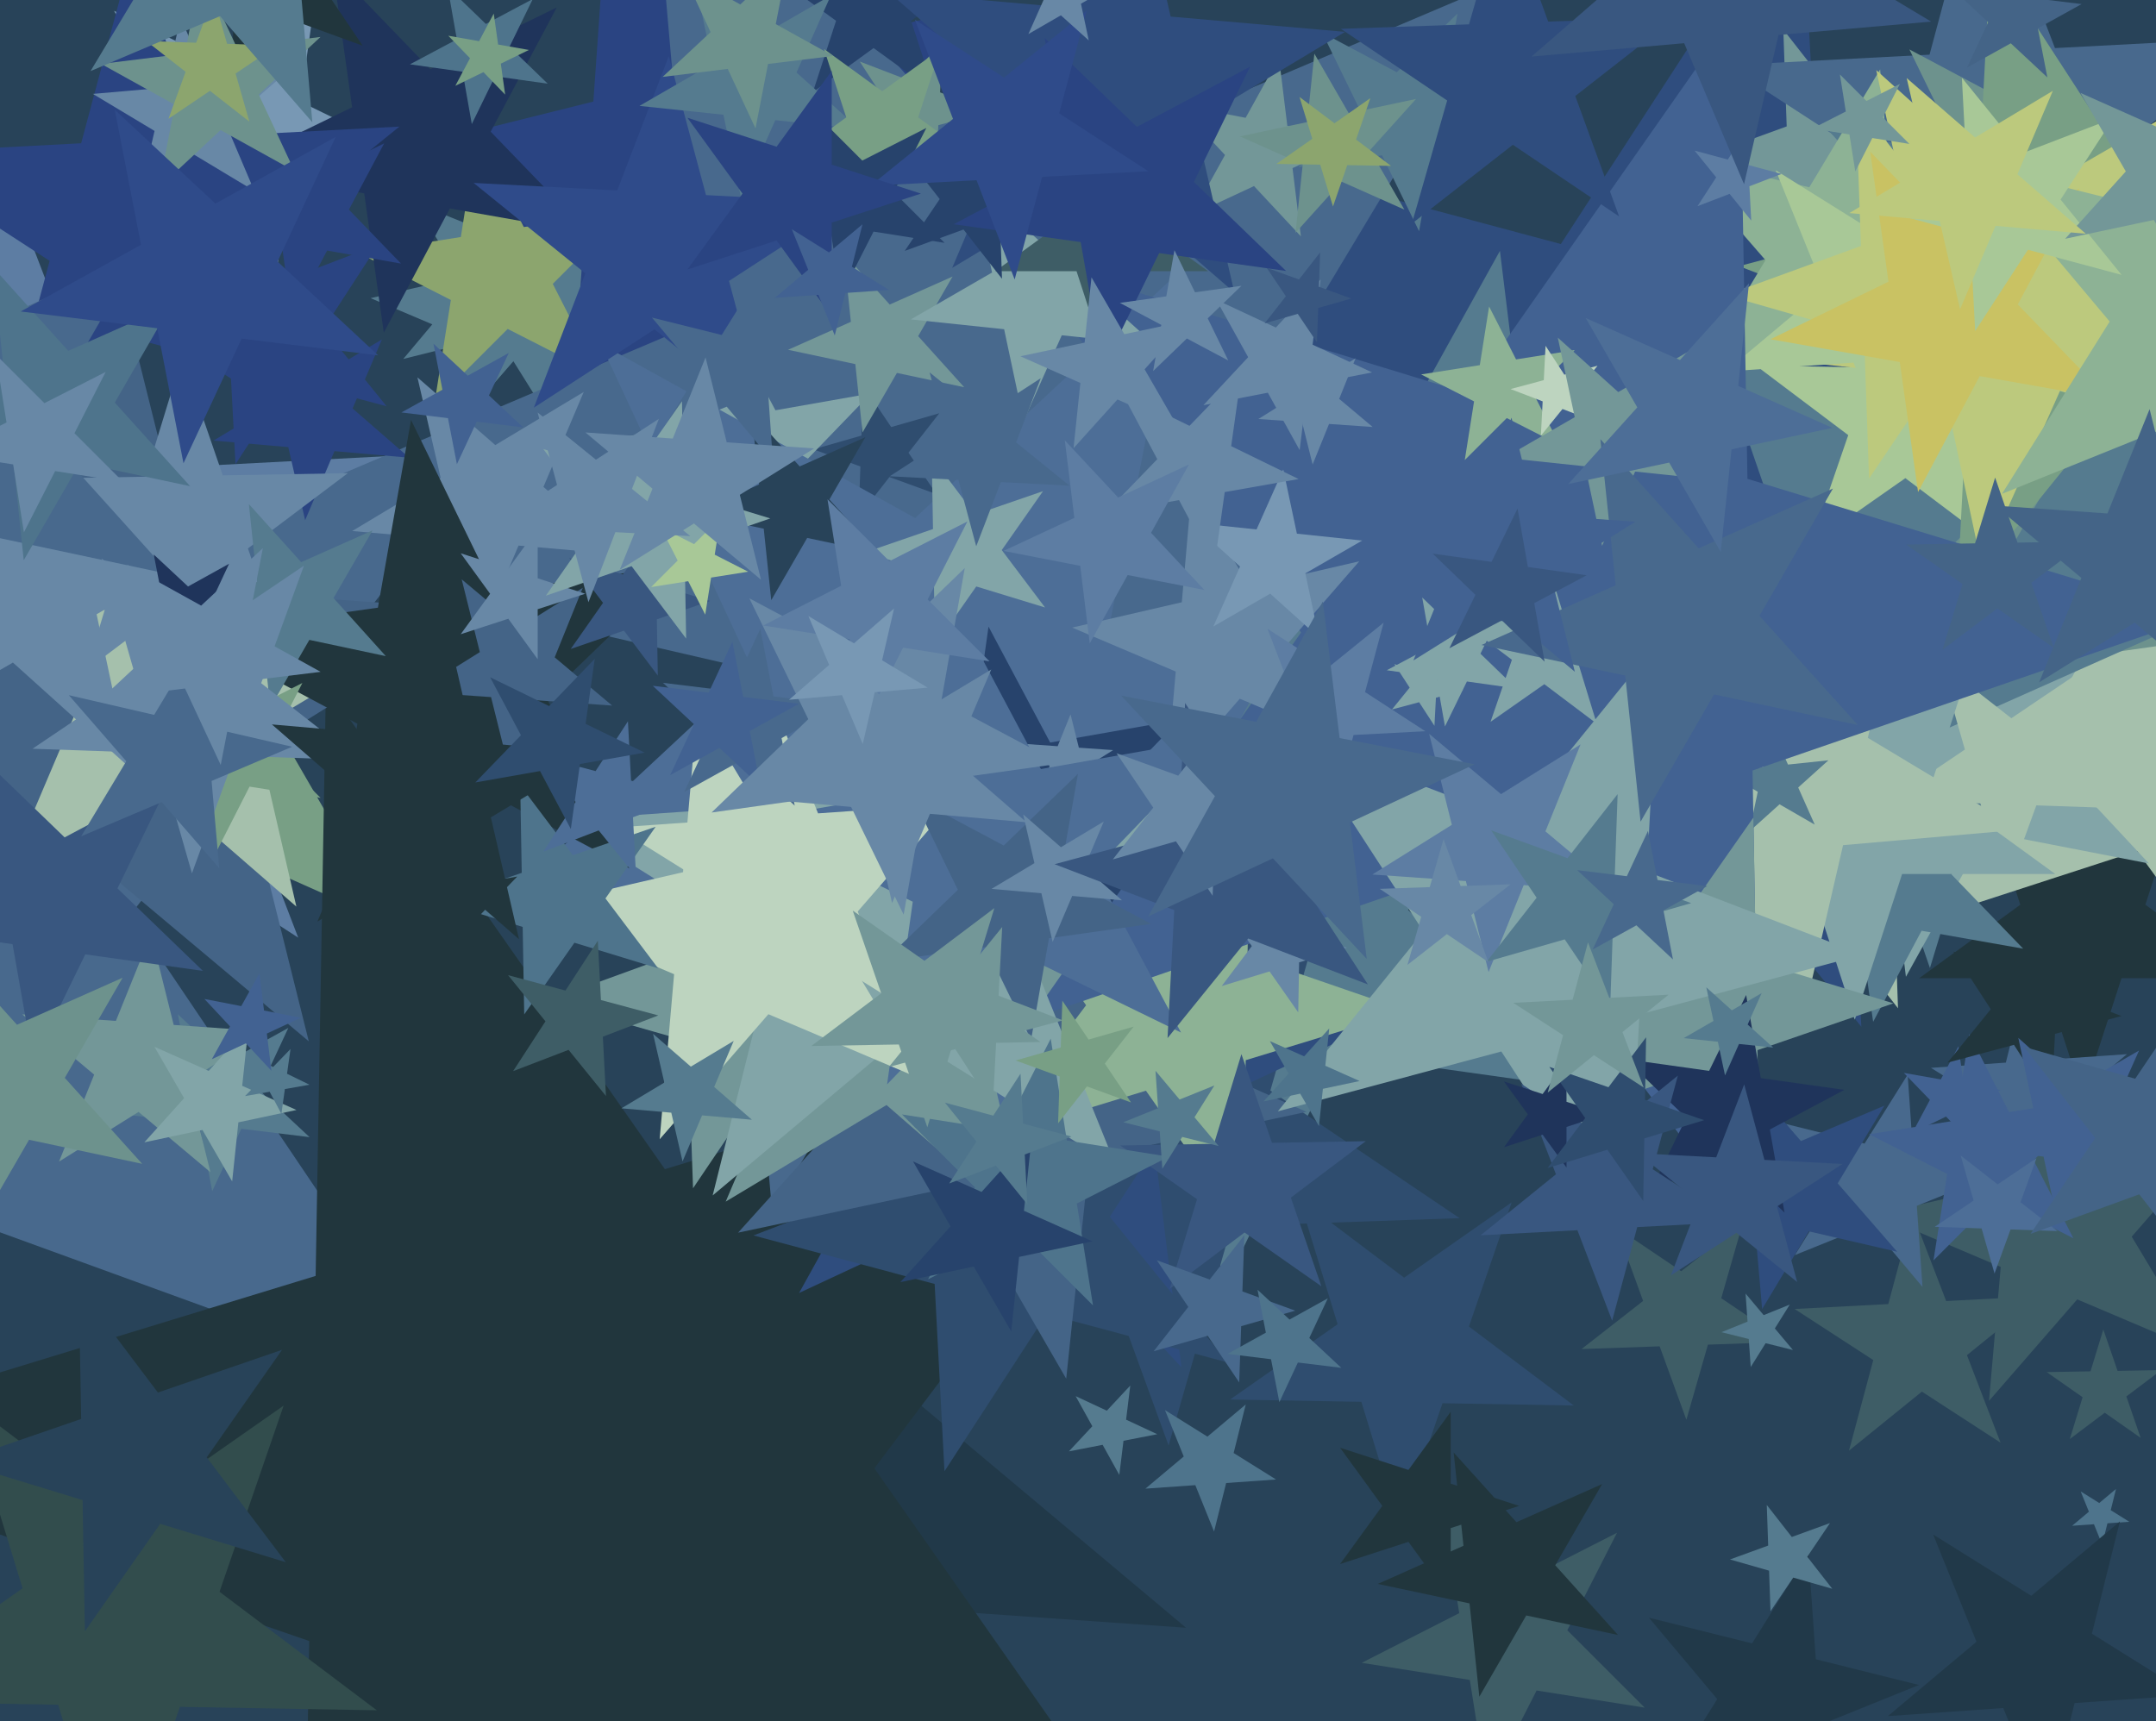 <svg xmlns="http://www.w3.org/2000/svg" width="501px" height="400px">
  <rect width="501" height="400" fill="rgb(40,67,89)"/>
  <polygon points="268.918,333.341 261.073,334.866 260.099,342.798 256.224,335.808 248.379,337.333 253.83,331.488 249.955,324.498 257.198,327.876 262.649,322.031 261.675,329.963" fill="rgb(85,123,143)"/>
  <polygon points="275.607,378.324 182.111,371.786 147.001,458.686 124.328,367.746 30.832,361.208 110.314,311.542 87.64,220.602 159.437,280.846 238.92,231.18 203.81,318.08" fill="rgb(33,57,73)"/>
  <polygon points="522.042,227.361 492.981,227.361 484.0,255.0 475.019,227.361 445.958,227.361 469.469,210.279 460.489,182.639 484.0,199.721 507.511,182.639 498.531,210.279" fill="rgb(33,54,61)"/>
  <polygon points="432.53,238.635 368.061,159.022 272.422,195.734 328.217,109.819 263.747,30.206 362.699,56.72 418.493,-29.196 423.855,73.107 522.807,99.621 427.168,136.333" fill="rgb(47,77,126)"/>
  <polygon points="96.601,36.706 67.265,41.879 63.12,71.377 49.135,45.076 19.799,50.248 40.492,28.82 26.507,2.519 53.281,15.577 73.973,-5.851 69.827,23.648" fill="rgb(120,152,180)"/>
  <polygon points="370.6,253.385 310.884,244.992 284.449,299.192 273.977,239.805 214.261,231.413 267.505,203.102 257.034,143.715 300.412,185.605 353.657,157.295 327.222,211.495" fill="rgb(85,123,143)"/>
  <polygon points="90.599,214.567 27.544,186.494 -18.64,237.787 -11.425,169.143 -74.48,141.07 -6.966,126.719 0.248,58.076 34.759,117.85 102.272,103.5 56.088,154.793" fill="rgb(120,159,133)"/>
  <polygon points="69.303,217.937 8.979,178.763 -46.919,224.028 -28.303,154.552 -88.627,115.377 -16.798,111.613 1.819,42.136 27.595,109.286 99.424,105.522 43.526,150.787" fill="rgb(93,125,163)"/>
  <polygon points="106.358,325.129 -21.312,278.661 -104.958,385.723 -100.216,249.942 -227.886,203.474 -97.286,166.025 -92.544,30.244 -16.57,142.88 114.03,105.431 30.384,212.493" fill="rgb(72,105,141)"/>
  <polygon points="71.939,264.298 56.074,262.35 49.319,276.836 46.269,261.146 30.404,259.198 44.384,251.449 41.334,235.758 53.024,246.659 67.004,238.91 60.249,253.397" fill="rgb(85,123,143)"/>
  <polygon points="450.7,53.335 429.05,47.127 416.455,65.799 415.669,43.29 394.019,37.082 415.183,29.379 414.397,6.87 428.264,24.618 449.428,16.914 436.834,35.587" fill="rgb(115,151,152)"/>
  <polygon points="140.396,92.338 119.664,83.537 104.887,100.536 106.85,78.099 86.118,69.298 108.064,64.232 110.027,41.795 121.627,61.1 143.572,56.034 128.796,73.032" fill="rgb(85,123,143)"/>
  <polygon points="150.924,69.162 129.071,74.611 127.5,97.079 115.564,77.979 93.711,83.427 108.188,66.174 96.253,47.074 117.135,55.511 131.613,38.257 130.042,60.725" fill="rgb(85,123,143)"/>
  <polygon points="494.792,353.693 489.719,354.048 488.488,358.983 486.583,354.267 481.51,354.622 485.406,351.353 483.5,346.638 487.813,349.333 491.709,346.064 490.479,350.998" fill="rgb(78,116,140)"/>
  <polygon points="527.33,165.559 466.309,166.624 448.466,224.987 428.597,167.283 367.576,168.348 416.317,131.619 396.448,73.915 446.44,108.92 495.18,72.191 477.337,130.554" fill="rgb(85,123,143)"/>
  <polygon points="221.518,93.78 168.3,72.279 131.406,116.248 135.41,58.99 82.192,37.489 137.884,23.604 141.888,-33.653 172.304,15.022 227.996,1.136 191.102,45.105" fill="rgb(42,68,130)"/>
  <polygon points="504.906,82.514 465.299,56.794 428.598,86.514 440.821,40.897 401.215,15.177 448.375,12.705 460.598,-32.911 477.522,11.178 524.683,8.706 487.982,38.426" fill="rgb(72,105,141)"/>
  <polygon points="281.942,453.743 152.107,409.037 69.468,518.703 71.864,381.407 -57.971,336.701 73.345,296.554 75.742,159.258 154.503,271.742 285.82,231.594 203.181,341.26" fill="rgb(33,54,61)"/>
  <polygon points="139.335,87.335 117.972,76.45 101.018,93.403 104.769,69.722 83.406,58.838 107.087,55.087 110.838,31.406 121.722,52.769 145.403,49.018 128.45,65.972" fill="rgb(140,165,110)"/>
  <polygon points="576.0,172.0 526.94,187.94 526.94,239.525 496.62,197.792 447.56,213.733 477.88,172.0 447.56,130.267 496.62,146.208 526.94,104.475 526.94,156.06" fill="rgb(165,192,172)"/>
  <polygon points="369.861,200.647 245.267,171.882 179.409,281.489 168.264,154.104 43.67,125.339 161.376,75.376 150.231,-52.009 234.123,44.497 351.829,-5.466 285.97,104.141" fill="rgb(72,105,141)"/>
  <polygon points="212.965,257.282 180.14,247.87 161.045,276.179 159.853,242.053 127.029,232.64 159.117,220.961 157.925,186.834 178.948,213.743 211.037,202.064 191.941,230.373" fill="rgb(115,151,152)"/>
  <polygon points="136.733,54.126 104.535,48.449 89.186,77.316 84.636,44.94 52.438,39.263 81.823,24.931 77.273,-7.446 99.985,16.073 129.37,1.74 114.021,30.608" fill="rgb(31,52,91)"/>
  <polygon points="217.608,114.851 206.685,110.875 199.528,120.035 199.933,108.417 189.01,104.442 200.184,101.237 200.59,89.62 207.09,99.257 218.265,96.053 211.108,105.213" fill="rgb(47,77,111)"/>
  <polygon points="84.276,10.623 65.843,3.914 53.765,19.372 54.45,-0.233 36.016,-6.942 54.873,-12.349 55.558,-31.954 66.527,-15.691 85.384,-21.098 73.307,-5.64" fill="rgb(33,54,61)"/>
  <polygon points="662.025,127.574 568.494,140.719 552.093,233.735 510.688,148.843 417.157,161.988 485.099,96.377 443.694,11.486 527.089,55.828 595.031,-9.783 578.63,83.232" fill="rgb(109,146,141)"/>
  <polygon points="339.172,283.122 286.167,284.973 271.548,335.956 253.408,286.116 200.402,287.967 242.197,255.314 224.057,205.475 268.027,235.133 309.821,202.48 295.202,253.463" fill="rgb(47,77,111)"/>
  <polygon points="274.542,317.786 236.388,276.871 185.686,300.514 212.808,251.584 174.654,210.67 229.57,221.344 256.692,172.415 263.51,227.941 318.426,238.616 267.724,262.259" fill="rgb(47,77,126)"/>
  <polygon points="352.59,31.689 333.164,34.419 329.758,53.737 321.158,36.106 301.733,38.836 315.844,25.209 307.244,7.578 324.565,16.787 338.676,3.16 335.269,22.479" fill="rgb(85,123,143)"/>
  <polygon points="197.3,127.534 177.056,117.661 161.41,133.863 164.545,111.559 144.302,101.686 166.482,97.775 169.617,75.471 180.191,95.357 202.371,91.446 186.726,107.648" fill="rgb(130,165,168)"/>
  <polygon points="71.753,242.02 20.549,199.055 -36.136,234.476 -11.097,172.501 -62.301,129.536 4.378,134.199 29.418,72.224 45.588,137.081 112.267,141.743 55.582,177.164" fill="rgb(68,100,135)"/>
  <polygon points="217.107,21.416 203.0,11.167 188.893,21.416 194.281,4.833 180.175,-5.416 197.612,-5.416 203.0,-22.0 208.388,-5.416 225.825,-5.416 211.719,4.833" fill="rgb(39,67,108)"/>
  <polygon points="285.32,316.678 243.213,305.396 219.471,341.956 217.189,298.423 175.082,287.14 215.779,271.518 213.498,227.985 240.932,261.863 281.629,246.241 257.887,282.801" fill="rgb(47,77,111)"/>
  <polygon points="302.298,54.939 291.397,43.249 276.91,50.004 284.659,36.024 273.758,24.334 289.449,27.384 297.198,13.404 299.146,29.269 314.836,32.319 300.35,39.074" fill="rgb(115,151,152)"/>
  <polygon points="224.053,90.0 208.418,86.677 200.426,100.519 198.755,84.623 183.121,81.3 197.723,74.798 196.052,58.902 206.747,70.78 221.349,64.279 213.357,78.122" fill="rgb(115,151,152)"/>
  <polygon points="303.611,258.422 253.154,269.147 247.762,320.448 221.969,275.775 171.512,286.5 206.029,248.165 180.237,203.492 227.362,224.473 261.878,186.138 256.486,237.44" fill="rgb(68,100,135)"/>
  <polygon points="68.872,210.716 37.069,183.07 0.949,204.773 17.414,165.984 -14.389,138.338 27.59,142.01 44.055,103.221 53.534,144.28 95.513,147.953 59.393,169.656" fill="rgb(165,192,172)"/>
  <polygon points="73.647,100.96 35.259,76.031 -0.312,104.836 11.534,60.624 -26.853,35.694 18.856,33.299 30.703,-10.914 47.106,31.818 92.816,29.423 57.244,58.228" fill="rgb(42,68,130)"/>
  <polygon points="330.887,185.943 247.958,196.126 232.015,278.143 196.704,202.419 113.775,212.601 174.881,155.619 139.57,79.894 212.647,120.401 273.753,63.419 257.811,145.436" fill="rgb(77,110,151)"/>
  <polygon points="48.898,272.441 32.201,258.431 13.716,269.981 21.881,249.772 5.184,235.762 26.928,237.282 35.093,217.073 40.366,238.222 62.109,239.742 43.625,251.293" fill="rgb(115,151,152)"/>
  <polygon points="499.355,200.695 461.556,193.347 442.887,227.026 438.194,188.807 400.395,181.459 435.294,165.185 430.601,126.966 456.863,155.128 491.762,138.854 473.093,172.533" fill="rgb(130,165,168)"/>
  <polygon points="441.049,234.346 421.367,209.155 391.328,220.089 409.204,193.587 389.522,168.396 420.252,177.207 438.128,150.704 439.244,182.653 469.973,191.464 439.933,202.398" fill="rgb(165,192,172)"/>
  <polygon points="87.568,397.511 41.802,396.712 26.9,439.99 13.518,396.218 -32.247,395.419 5.247,369.166 -8.135,325.393 28.42,352.94 65.914,326.686 51.012,369.964" fill="rgb(50,77,77)"/>
  <polygon points="511.453,314.211 482.695,302.004 462.199,325.582 464.921,294.459 436.164,282.252 466.604,275.225 469.327,244.102 485.418,270.881 515.858,263.853 495.362,287.431" fill="rgb(62,93,102)"/>
  <polygon points="582.435,205.28 522.153,138.329 439.85,174.972 484.896,96.951 424.613,30 512.735,48.731 557.781,-29.29 567.198,60.307 655.321,79.038 573.018,115.682" fill="rgb(85,123,143)"/>
  <polygon points="59.089,44.358 44.766,35.752 32.154,46.715 35.913,30.433 21.589,21.826 38.236,20.37 41.995,4.088 48.525,19.47 65.172,18.013 52.56,28.976" fill="rgb(104,136,166)"/>
  <polygon points="89.837,94.428 67.38,88.411 54.718,107.91 53.501,84.692 31.044,78.675 52.749,70.343 51.532,47.125 66.164,65.194 87.869,56.862 75.206,76.36" fill="rgb(42,68,130)"/>
  <polygon points="267.212,216.176 239.786,202.799 218.588,224.749 222.835,194.532 195.409,181.155 225.46,175.856 229.707,145.638 244.033,172.581 274.084,167.282 252.886,189.233" fill="rgb(39,67,108)"/>
  <polygon points="30,178.301 3.004,153.994 -28.457,172.157 -13.681,138.971 -40.677,114.663 -4.549,118.46 10.226,85.274 17.779,120.807 53.907,124.604 22.447,142.768" fill="rgb(104,136,166)"/>
  <polygon points="286.842,68.001 256.136,41.309 221.261,62.264 237.158,24.812 206.452,-1.881 246.983,1.665 262.881,-35.787 272.033,3.857 312.565,7.403 277.69,28.358" fill="rgb(47,77,126)"/>
  <polygon points="326.992,234.942 289.473,246.413 288.788,285.64 266.285,253.502 228.766,264.973 252.377,233.64 229.874,201.502 266.969,214.275 290.581,182.942 289.896,222.169" fill="rgb(141,178,149)"/>
  <polygon points="487.427,272.385 472.639,263.145 459.282,274.353 463.5,257.434 448.713,248.194 466.107,246.978 470.326,230.058 476.858,246.226 494.252,245.009 480.895,256.218" fill="rgb(72,105,141)"/>
  <polygon points="470.137,220.493 446.526,216.329 435.27,237.499 431.933,213.756 408.321,209.593 429.871,199.082 426.534,175.34 443.189,192.587 464.738,182.076 453.482,203.246" fill="rgb(85,123,143)"/>
  <polygon points="464.222,127.309 442.753,111.131 420.733,126.55 429.485,101.132 408.016,84.954 434.894,85.423 443.646,60.006 451.505,85.713 478.383,86.182 456.363,101.601" fill="rgb(168,200,151)"/>
  <polygon points="365.006,192.348 329.825,154.621 283.074,176.422 308.083,131.305 272.902,93.579 323.539,103.421 348.547,58.304 354.834,109.504 405.471,119.347 358.719,141.148" fill="rgb(85,123,143)"/>
  <polygon points="307.054,298.959 289.2,286.457 271.793,299.575 278.165,278.731 260.311,266.229 282.104,265.848 288.476,245.005 295.573,265.613 317.366,265.233 299.958,278.35" fill="rgb(57,87,128)"/>
  <polygon points="494.251,187.919 473.194,187.183 465.988,206.982 460.18,186.729 439.123,185.993 456.591,174.211 450.783,153.958 467.387,166.93 484.854,155.148 477.648,174.947" fill="rgb(165,192,172)"/>
  <polygon points="477.602,203.142 442.001,203.142 431.0,237.0 419.999,203.142 384.398,203.142 413.2,182.216 402.199,148.358 431.0,169.284 459.801,148.358 448.8,182.216" fill="rgb(130,165,168)"/>
  <polygon points="544.395,115.716 490.81,95.147 454.689,139.753 457.693,82.435 404.108,61.865 459.549,47.01 462.553,-10.308 493.814,37.829 549.255,22.974 513.134,67.579" fill="rgb(120,159,133)"/>
  <polygon points="95.092,106.378 77.721,104.858 70.908,120.909 66.986,103.919 49.615,102.399 64.562,93.418 60.639,76.428 73.799,87.868 88.745,78.887 81.932,94.938" fill="rgb(42,68,130)"/>
  <polygon points="253.829,186.329 247.707,181.191 240.929,185.426 243.923,178.016 237.801,172.879 245.773,173.437 248.767,166.027 250.701,173.781 258.673,174.339 251.896,178.574" fill="rgb(104,136,166)"/>
  <polygon points="68.896,257.986 55.393,260.856 53.95,274.585 47.048,262.63 33.546,265.5 42.782,255.241 35.88,243.287 48.491,248.901 57.728,238.643 56.285,252.371" fill="rgb(130,165,168)"/>
  <polygon points="444.192,99.502 423.219,75.376 393.793,87.867 410.257,60.465 389.285,36.338 420.433,43.53 436.898,16.128 439.684,47.974 470.833,55.165 441.406,67.656" fill="rgb(141,178,149)"/>
  <polygon points="523.64,95.218 478.841,90.509 460.519,131.66 451.154,87.599 406.355,82.891 445.366,60.368 436.0,16.306 469.475,46.448 508.486,23.925 490.164,65.076" fill="rgb(188,201,125)"/>
  <polygon points="93.191,61.267 76.019,58.239 67.832,73.635 65.406,56.368 48.234,53.34 63.906,45.696 61.479,28.429 73.592,40.972 89.264,33.328 81.078,48.724" fill="rgb(42,68,130)"/>
  <polygon points="178.053,97.579 152.08,76.546 124.051,94.749 136.028,63.548 110.055,42.515 143.43,44.264 155.407,13.063 164.057,45.345 197.433,47.094 169.403,65.297" fill="rgb(47,75,138)"/>
  <polygon points="238.902,285.43 206.003,256.831 168.636,279.283 185.669,239.155 152.77,210.556 196.196,214.355 213.229,174.228 223.036,216.704 266.462,220.503 229.096,242.955" fill="rgb(115,151,152)"/>
  <polygon points="478.782,80.919 449.066,82.997 441.86,111.9 430.701,84.281 400.985,86.359 423.805,67.211 412.646,39.592 437.908,55.378 460.727,36.23 453.52,65.133" fill="rgb(168,200,151)"/>
  <polygon points="469.539,192.822 428.284,196.432 418.968,236.783 402.787,198.662 361.531,202.272 392.786,175.102 376.605,136.982 412.102,158.311 443.357,131.141 434.041,171.493" fill="rgb(165,192,172)"/>
  <polygon points="71.922,252.113 66.198,253.123 65.389,258.878 62.66,253.746 56.936,254.756 60.974,250.575 58.245,245.443 63.469,247.991 67.507,243.81 66.698,249.565" fill="rgb(85,123,143)"/>
  <polygon points="63.071,248.876 57.125,242.499 49.224,246.184 53.451,238.559 47.505,232.182 56.063,233.846 60.29,226.22 61.352,234.874 69.911,236.538 62.009,240.222" fill="rgb(66,98,146)"/>
  <polygon points="485.136,92.723 453.009,83.511 434.321,111.218 433.154,77.817 401.028,68.605 432.433,57.175 431.267,23.774 451.843,50.11 483.248,38.68 464.56,66.387" fill="rgb(188,201,125)"/>
  <polygon points="464.88,335.314 446.6,323.443 429.661,337.16 435.302,316.107 417.022,304.235 438.789,303.095 444.43,282.041 452.241,302.39 474.007,301.249 457.069,314.966" fill="rgb(62,93,102)"/>
  <polygon points="415.032,311.891 396.879,312.525 391.872,329.985 385.66,312.917 367.508,313.551 381.821,302.368 375.608,285.3 390.667,295.457 404.98,284.274 399.973,301.734" fill="rgb(62,93,102)"/>
  <polygon points="421.699,191.661 413.519,186.938 406.5,193.258 408.464,184.02 400.284,179.297 409.677,178.31 411.641,169.071 415.483,177.7 424.876,176.712 417.857,183.032" fill="rgb(85,123,143)"/>
  <polygon points="409.161,288.773 343.137,201.157 239.406,236.874 302.332,147.007 236.308,59.39 341.222,91.465 404.148,1.598 406.063,111.289 510.977,143.365 407.246,179.082" fill="rgb(66,98,146)"/>
  <polygon points="446.74,299.107 434.597,284.636 417.083,291.712 427.093,275.693 414.951,261.222 433.28,265.792 443.29,249.772 444.608,268.616 462.937,273.186 445.422,280.263" fill="rgb(72,105,141)"/>
  <polygon points="199.666,29.982 180.157,27.931 172.178,45.852 168.099,26.664 148.59,24.614 165.579,14.805 161.5,-4.383 176.078,8.743 193.067,-1.065 185.088,16.856" fill="rgb(85,123,143)"/>
  <polygon points="67.073,154.945 43.267,138.276 20.057,155.766 28.554,127.974 4.748,111.305 33.805,110.798 42.302,83.006 51.763,110.484 80.821,109.977 57.611,127.467" fill="rgb(104,136,166)"/>
  <polygon points="259.423,271.284 210.132,240.483 165.606,277.844 179.668,221.447 130.376,190.646 188.358,186.592 202.419,130.195 224.193,184.086 282.175,180.031 237.65,217.392" fill="rgb(130,165,168)"/>
  <polygon points="144.377,128.894 120.492,126.804 111.124,148.874 105.73,125.513 81.846,123.423 102.397,111.075 97.004,87.713 115.099,103.443 135.65,91.095 126.282,113.165" fill="rgb(104,136,166)"/>
  <polygon points="312.17,172.618 288.093,162.398 270.934,182.138 273.213,156.082 249.137,145.862 274.622,139.979 276.902,113.923 290.373,136.342 315.858,130.459 298.698,150.198" fill="rgb(104,136,166)"/>
  <polygon points="318.843,86.559 303.866,89.471 302.007,104.614 294.61,91.27 279.633,94.181 290.039,83.022 282.642,69.678 296.469,76.126 306.875,64.968 305.016,80.111" fill="rgb(104,136,166)"/>
  <polygon points="408.976,277.494 388.863,250.803 357.263,261.683 376.432,234.307 356.319,207.615 388.28,217.387 407.449,190.01 408.032,223.426 439.993,233.197 408.393,244.078" fill="rgb(115,151,152)"/>
  <polygon points="268.406,80.202 246.729,77.924 237.864,97.836 233.332,76.516 211.656,74.237 230.532,63.339 226.0,42.019 242.198,56.604 261.074,45.706 252.209,65.618" fill="rgb(130,165,168)"/>
  <polygon points="490.084,92.718 460.033,87.419 445.707,114.362 441.46,84.144 411.409,78.845 438.835,65.468 434.588,35.251 455.786,57.201 483.212,43.824 468.886,70.767" fill="rgb(201,194,99)"/>
  <polygon points="229.977,25.89 218.046,29.086 217.4,41.421 210.673,31.062 198.743,34.259 206.515,24.66 199.789,14.302 211.319,18.728 219.092,9.129 218.446,21.463" fill="rgb(109,146,141)"/>
  <polygon points="326.349,48.721 311.747,42.22 301.052,54.098 302.723,38.202 288.121,31.7 303.755,28.377 305.426,12.481 313.418,26.323 329.053,23 318.357,34.878" fill="rgb(109,146,141)"/>
  <polygon points="432.899,221.873 380.966,235.788 378.153,289.479 348.871,244.388 296.938,258.303 330.773,216.521 301.491,171.43 351.684,190.698 385.519,148.915 382.705,202.606" fill="rgb(130,165,168)"/>
  <polygon points="146.374,201.88 107.243,181.073 75.362,211.86 83.058,168.214 43.927,147.407 87.815,141.239 95.51,97.594 114.939,137.427 158.826,131.259 126.946,162.046" fill="rgb(33,54,61)"/>
  <polygon points="477.24,150.57 464.147,141.402 451.381,151.021 456.055,135.736 442.961,126.568 458.943,126.289 463.616,111.003 468.82,126.116 484.801,125.838 472.036,135.457" fill="rgb(68,100,135)"/>
  <polygon points="253.982,303.403 237.028,286.45 215.665,297.335 226.55,275.972 209.597,259.018 233.278,262.769 244.162,241.406 247.913,265.087 271.594,268.838 250.231,279.722" fill="rgb(78,116,140)"/>
  <polygon points="365.712,326.674 335.202,326.141 325.267,354.994 316.345,325.812 285.835,325.28 310.831,307.777 301.91,278.596 326.28,296.96 351.276,279.457 341.342,308.31" fill="rgb(47,77,111)"/>
  <polygon points="440.858,290.936 420.328,286.196 409.476,304.257 407.64,283.267 387.11,278.528 406.505,270.295 404.669,249.305 418.492,265.207 437.887,256.974 427.035,275.035" fill="rgb(47,77,126)"/>
  <polygon points="313.993,69.384 306.311,71.587 306.032,79.574 301.563,72.948 293.881,75.151 298.801,68.853 294.332,62.228 301.842,64.961 306.762,58.663 306.483,66.65" fill="rgb(57,87,128)"/>
  <polygon points="253.869,288.509 236.813,292.134 234.99,309.476 226.271,294.375 209.215,298.0 220.883,285.042 212.165,269.941 228.094,277.033 239.762,264.075 237.939,281.416" fill="rgb(39,67,108)"/>
  <polygon points="274.441,239.985 235.913,221.194 206.136,252.029 212.102,209.58 173.574,190.789 215.789,183.345 221.755,140.896 241.879,178.745 284.094,171.301 254.317,202.136" fill="rgb(77,110,151)"/>
  <polygon points="207.712,232.642 183.066,217.241 160.803,235.922 167.834,207.723 143.188,192.323 172.179,190.296 179.21,162.097 190.096,189.043 219.087,187.016 196.825,205.696" fill="rgb(189,212,191)"/>
  <polygon points="283.177,266.359 274.717,264.25 270.097,271.644 269.489,262.946 261.029,260.837 269.113,257.571 268.505,248.874 274.109,255.553 282.193,252.287 277.572,259.68" fill="rgb(85,123,143)"/>
  <polygon points="306.5,148.187 295.162,137.977 281.948,145.606 288.154,131.668 276.816,121.459 291.989,123.053 298.195,109.115 301.367,124.039 316.541,125.634 303.328,133.263" fill="rgb(120,152,180)"/>
  <polygon points="214,250.771 178.554,235.725 153.291,264.787 156.647,226.427 121.202,211.381 158.722,202.719 162.078,164.358 181.91,197.365 219.43,188.703 194.167,217.764" fill="rgb(189,212,191)"/>
  <polygon points="280.727,63.034 261.837,63.034 256.0,81.0 250.163,63.034 231.273,63.034 246.555,51.931 240.718,33.966 256.0,45.069 271.282,33.966 265.445,51.931" fill="rgb(62,93,102)"/>
  <polygon points="47.154,225.658 19.814,221.816 7.711,246.63 2.917,219.441 -24.423,215.599 -0.046,202.637 -4.84,175.448 15.02,194.627 39.397,181.665 27.294,206.48" fill="rgb(57,87,128)"/>
  <polygon points="331.216,169.953 314.529,170.827 310.204,186.968 304.215,171.368 287.528,172.242 300.514,161.726 294.526,146.126 308.54,155.227 321.527,144.711 317.202,160.852" fill="rgb(93,125,163)"/>
  <polygon points="481.799,287.799 463.673,278.563 449.288,292.948 452.471,272.855 434.345,263.62 454.437,260.437 457.62,240.345 466.855,258.471 486.948,255.288 472.563,269.673" fill="rgb(66,98,146)"/>
  <polygon points="315.934,251.254 307.406,253.067 306.495,261.738 302.136,254.187 293.608,256.0 299.442,249.521 295.082,241.97 303.047,245.517 308.881,239.037 307.97,247.708" fill="rgb(78,116,140)"/>
  <polygon points="339.988,160.471 333.672,162.163 333.329,168.693 329.768,163.209 323.452,164.902 327.567,159.82 324.006,154.336 330.11,156.679 334.225,151.598 333.883,158.128" fill="rgb(130,165,168)"/>
  <polygon points="458.26,265.786 452.204,259.514 444.368,263.336 448.461,255.638 442.405,249.366 450.991,250.88 455.084,243.182 456.297,251.816 464.883,253.33 457.047,257.152" fill="rgb(66,98,146)"/>
  <polygon points="267.499,214.73 243.756,218.067 239.593,241.679 229.082,220.129 205.34,223.466 222.587,206.811 212.076,185.262 233.246,196.518 250.493,179.863 246.329,203.474" fill="rgb(68,100,135)"/>
  <polygon points="352.381,160.014 340.869,158.396 335.773,168.844 333.755,157.396 322.243,155.778 332.507,150.321 330.488,138.873 338.851,146.948 349.115,141.491 344.019,151.939" fill="rgb(130,165,168)"/>
  <polygon points="478.095,286.13 467.204,285.75 463.477,295.991 460.473,285.515 449.581,285.135 458.616,279.04 455.612,268.564 464.2,275.274 473.235,269.18 469.508,279.421" fill="rgb(77,110,151)"/>
  <polygon points="203.919,128.5 187.573,125.026 179.218,139.497 177.471,122.878 161.126,119.404 176.392,112.607 174.645,95.988 185.827,108.407 201.092,101.61 192.737,116.082" fill="rgb(40,67,89)"/>
  <polygon points="382.185,396.89 357.069,392.912 345.525,415.569 341.547,390.453 316.431,386.475 339.088,374.931 335.11,349.815 353.091,367.796 375.749,356.251 364.204,378.909" fill="rgb(62,93,102)"/>
  <polygon points="142.252,163.991 124.858,162.774 118.326,178.942 114.107,162.022 96.713,160.806 111.5,151.566 107.282,134.647 120.639,145.855 135.427,136.615 128.895,152.782" fill="rgb(68,100,135)"/>
  <polygon points="375.816,207.238 354.072,205.718 345.907,225.927 340.634,204.778 318.891,203.258 337.375,191.707 332.102,170.559 348.799,184.569 367.284,173.019 359.119,193.228" fill="rgb(93,125,163)"/>
  <polygon points="371.045,168.202 358.86,159.02 346.362,167.771 351.329,153.345 339.144,144.163 354.399,144.429 359.367,130.003 363.827,144.594 379.082,144.86 366.584,153.611" fill="rgb(130,165,168)"/>
  <polygon points="232.84,64.794 223.894,53.343 210.24,58.313 218.365,46.267 209.419,34.816 223.387,38.821 231.513,26.775 232.02,41.297 245.988,45.302 232.333,50.272" fill="rgb(39,67,108)"/>
  <polygon points="362.435,103.435 350.135,97.168 340.374,106.929 342.534,93.295 330.234,87.028 343.868,84.868 346.028,71.234 352.295,83.534 365.929,81.374 356.168,91.135" fill="rgb(141,178,149)"/>
  <polygon points="152.86,157.019 144.99,146.575 132.625,150.833 140.126,140.12 132.255,129.676 144.762,133.499 152.263,122.787 152.491,135.862 164.997,139.686 152.632,143.944" fill="rgb(57,87,128)"/>
  <polygon points="370.549,97.923 363.087,95.058 358.058,101.269 358.476,93.288 351.015,90.424 358.735,88.356 359.153,80.375 363.506,87.077 371.225,85.009 366.196,91.22" fill="rgb(189,212,191)"/>
  <polygon points="242.84,141.192 226.86,136.307 217.275,149.995 216.984,133.287 201.004,128.401 216.804,122.961 216.512,106.253 226.569,119.599 242.369,114.158 232.784,127.847" fill="rgb(130,165,168)"/>
  <polygon points="260.728,209.252 249.148,208.239 244.606,218.939 241.991,207.612 230.41,206.599 240.374,200.612 237.759,189.285 246.533,196.912 256.497,190.925 251.955,201.625" fill="rgb(104,136,166)"/>
  <polygon points="298.851,62.973 269.352,58.827 256.294,85.601 251.121,56.265 221.623,52.12 247.924,38.135 242.752,8.799 264.18,29.492 290.481,15.507 277.423,42.281" fill="rgb(42,68,130)"/>
  <polygon points="392.984,209.907 374.826,215.114 374.167,233.993 363.603,218.332 345.445,223.539 357.075,208.653 346.512,192.993 364.263,199.454 375.893,184.568 375.233,203.447" fill="rgb(85,123,143)"/>
  <polygon points="424.737,425.524 408.858,406.601 385.954,415.855 399.045,394.906 383.166,375.983 407.135,381.959 420.225,361.01 421.948,385.652 445.917,391.628 423.013,400.882" fill="rgb(33,57,73)"/>
  <polygon points="273.606,99.052 259.668,92.846 249.459,104.184 251.053,89.011 237.115,82.805 252.039,79.633 253.634,64.459 261.263,77.672 276.187,74.5 265.977,85.838" fill="rgb(104,136,166)"/>
  <polygon points="388.757,222.994 380.255,215.066 370.088,220.702 375.001,210.166 366.499,202.238 378.037,203.655 382.95,193.119 385.168,204.53 396.706,205.947 386.539,211.583" fill="rgb(72,105,141)"/>
  <polygon points="539.349,133.267 508.994,97.09 465.207,114.781 490.233,74.732 459.877,38.555 505.699,49.98 530.725,9.931 534.019,57.041 579.842,68.466 536.055,86.157" fill="rgb(141,178,149)"/>
  <polygon points="39.56,133.5 -5.212,123.983 -28.098,163.623 -32.883,118.102 -77.655,108.585 -35.84,89.968 -40.624,44.447 -9.997,78.462 31.818,59.845 8.932,99.485" fill="rgb(72,105,141)"/>
  <polygon points="66.404,363.09 37.223,354.169 19.72,379.165 19.188,348.655 -9.994,339.733 18.859,329.798 18.326,299.288 36.69,323.658 65.543,313.724 48.04,338.72" fill="rgb(40,67,89)"/>
  <polygon points="398.752,111.575 379.966,109.601 372.282,126.858 368.355,108.38 349.568,106.406 365.927,96.961 362.0,78.483 376.038,91.123 392.397,81.678 384.714,98.935" fill="rgb(115,151,152)"/>
  <polygon points="246.97,237.151 231.531,241.288 230.694,257.25 221.989,243.845 206.549,247.982 216.608,235.56 207.903,222.155 222.825,227.883 232.884,215.461 232.048,231.423" fill="rgb(115,151,152)"/>
  <polygon points="152.936,225.06 133.482,219.112 121.814,235.777 121.459,215.436 102.004,209.489 121.239,202.866 120.884,182.525 133.127,198.772 152.362,192.149 140.693,208.813" fill="rgb(78,116,140)"/>
  <polygon points="425.777,369.27 416.698,366.666 411.417,374.496 411.087,365.057 402.008,362.454 410.883,359.223 410.554,349.784 416.369,357.227 425.244,353.996 419.963,361.827" fill="rgb(85,123,143)"/>
  <polygon points="226.874,37.107 210.164,37.107 205.0,53.0 199.836,37.107 183.126,37.107 196.645,27.285 191.481,11.393 205.0,21.215 218.519,11.393 213.355,27.285" fill="rgb(120,159,133)"/>
  <polygon points="475.757,17.994 467.255,10.066 457.088,15.702 462.001,5.166 453.499,-2.762 465.037,-1.345 469.95,-11.881 472.168,-0.47 483.706,0.947 473.539,6.583" fill="rgb(68,100,135)"/>
  <polygon points="492.999,63.884 471.243,58.054 458.977,76.944 457.798,54.452 436.042,48.622 457.069,40.551 455.891,18.059 470.065,35.563 491.092,27.491 478.825,46.38" fill="rgb(168,200,151)"/>
  <polygon points="443.692,33.448 435.081,32.084 431.123,39.852 429.759,31.241 421.148,29.877 428.916,25.919 427.552,17.308 433.717,23.473 441.485,19.515 437.527,27.283" fill="rgb(115,151,152)"/>
  <polygon points="219.493,56.442 202.988,53.828 195.402,68.717 192.788,52.212 176.283,49.598 191.172,42.012 188.558,25.507 200.374,37.323 215.263,29.737 207.677,44.626" fill="rgb(39,67,108)"/>
  <polygon points="116.264,231.672 100.592,224.028 88.479,236.571 90.906,219.304 75.234,211.66 92.406,208.632 94.832,191.365 103.019,206.761 120.191,203.733 108.078,216.276" fill="rgb(33,54,61)"/>
  <polygon points="318.981,99.244 308.834,98.535 305.023,107.966 302.563,98.096 292.416,97.387 301.042,91.997 298.581,82.127 306.373,88.666 314.999,83.275 311.189,92.706" fill="rgb(104,136,166)"/>
  <polygon points="89.651,152.5 71.884,148.724 62.802,164.454 60.904,146.39 43.137,142.613 59.73,135.225 57.832,117.161 69.985,130.66 86.579,123.272 77.497,139.002" fill="rgb(85,123,143)"/>
  <polygon points="508.901,393.951 482.084,395.826 475.581,421.91 465.511,396.985 438.694,398.86 459.287,381.581 449.217,356.656 472.014,370.902 492.607,353.622 486.104,379.706" fill="rgb(33,57,73)"/>
  <polygon points="312.998,220.279 301.881,223.678 301.678,235.301 295.01,225.778 283.894,229.177 290.889,219.893 284.222,210.371 295.213,214.156 302.209,204.872 302.006,216.495" fill="rgb(104,136,166)"/>
  <polygon points="376.242,50.308 351.547,33.651 328.073,51.991 336.284,23.356 311.588,6.699 341.358,5.659 349.569,-22.975 359.757,5.017 389.527,3.977 366.054,22.317" fill="rgb(47,77,126)"/>
  <polygon points="184.666,187.242 172.976,176.341 158.996,184.09 165.751,169.603 154.061,158.702 169.926,160.65 176.681,146.164 179.731,161.854 195.596,163.802 181.616,171.551" fill="rgb(72,105,141)"/>
  <polygon points="285.42,83.79 275.797,78.674 267.958,86.244 269.85,75.512 260.228,70.395 271.02,68.879 272.912,58.146 277.69,67.941 288.482,66.424 280.642,73.995" fill="rgb(104,136,166)"/>
  <polygon points="431.703,168.5 398.302,161.4 381.228,190.973 377.659,157.013 344.257,149.913 375.453,136.024 371.883,102.063 394.733,127.44 425.928,113.551 408.854,143.123" fill="rgb(72,105,141)"/>
  <polygon points="74.493,185.442 57.988,182.828 50.402,197.717 47.788,181.212 31.283,178.598 46.172,171.012 43.558,154.507 55.374,166.323 70.263,158.737 62.677,173.626" fill="rgb(120,159,133)"/>
  <polygon points="176.727,182.743 167.162,173.824 155.724,180.164 161.251,168.312 151.686,159.393 164.667,160.987 170.194,149.134 172.689,161.972 185.669,163.565 174.231,169.906" fill="rgb(66,98,146)"/>
  <polygon points="193.614,13.007 178.471,14.866 175.559,29.843 169.111,16.016 153.968,17.875 165.126,7.469 158.678,-6.358 172.022,1.039 183.181,-9.367 180.27,5.61" fill="rgb(109,146,141)"/>
  <polygon points="241.777,242.186 221.436,242.541 215.489,261.996 208.866,242.761 188.525,243.116 204.772,230.873 198.149,211.638 214.813,223.307 231.06,211.064 225.112,230.518" fill="rgb(115,151,152)"/>
  <polygon points="266.841,39.8 242.173,41.093 235.779,64.953 226.927,41.892 202.258,43.185 221.456,27.639 212.603,4.577 233.32,18.031 252.518,2.485 246.124,26.346" fill="rgb(47,75,138)"/>
  <polygon points="56.595,148.339 45.778,147.011 41.172,156.888 39.092,146.19 28.276,144.862 37.807,139.579 35.728,128.881 43.698,136.313 53.23,131.03 48.624,140.907" fill="rgb(31,52,91)"/>
  <polygon points="83.588,176.681 54.544,175.667 44.604,202.976 36.594,175.04 7.55,174.025 31.643,157.774 23.632,129.838 46.533,147.731 70.626,131.48 60.687,158.789" fill="rgb(104,136,166)"/>
  <polygon points="179.616,107.325 168.875,94.524 153.381,100.784 162.236,86.613 151.495,73.812 167.709,77.854 176.564,63.683 177.73,80.353 193.944,84.396 178.45,90.655" fill="rgb(72,105,141)"/>
  <polygon points="68.414,39.747 51.257,30.236 36.91,43.615 40.653,24.358 23.496,14.848 42.966,12.457 46.71,-6.799 55,10.98 74.47,8.589 60.124,21.968" fill="rgb(109,146,141)"/>
  <polygon points="147.809,203.738 139.122,193.01 126.234,197.957 133.753,186.38 125.065,175.652 138.399,179.225 145.918,167.647 146.64,181.433 159.974,185.006 147.087,189.953" fill="rgb(77,110,151)"/>
  <polygon points="136.0,138.0 124.944,141.592 124.944,153.217 118.111,143.812 107.056,147.405 113.889,138.0 107.056,128.595 118.111,132.188 124.944,122.783 124.944,134.408" fill="rgb(104,136,166)"/>
  <polygon points="159.441,148.42 146.761,131.593 126.84,138.453 138.925,121.193 126.245,104.366 146.394,110.526 158.479,93.267 158.846,114.334 178.996,120.494 159.074,127.354" fill="rgb(130,165,168)"/>
  <polygon points="214.0,45.0 193.271,51.735 193.271,73.532 180.459,55.898 159.729,62.634 172.541,45.0 159.729,27.366 180.459,34.102 193.271,16.468 193.271,38.265" fill="rgb(42,68,130)"/>
  <polygon points="406.942,51.269 401.913,45.058 394.451,47.923 398.804,41.22 393.775,35.009 401.494,37.077 405.847,30.375 406.265,38.356 413.985,40.424 406.524,43.288" fill="rgb(93,125,163)"/>
  <polygon points="44.177,113.0 18.593,107.562 5.515,130.213 2.781,104.201 -22.803,98.763 1.091,88.125 -1.643,62.112 15.859,81.55 39.753,70.911 26.675,93.563" fill="rgb(78,116,140)"/>
  <polygon points="120.602,218.287 98.668,199.221 73.758,214.188 85.113,187.437 63.18,168.371 92.131,170.904 103.486,144.152 110.024,172.469 138.975,175.002 114.064,189.97" fill="rgb(33,54,61)"/>
  <polygon points="516.077,161.53 496.041,144.717 473.86,158.578 483.658,134.327 463.621,117.514 489.713,119.339 499.511,95.088 505.839,120.466 531.931,122.291 509.749,136.151" fill="rgb(68,100,135)"/>
  <polygon points="87.878,82.595 56.148,78.699 42.638,107.672 36.538,76.291 4.808,72.396 32.768,56.897 26.668,25.517 50.048,47.319 78.008,31.82 64.498,60.793" fill="rgb(47,75,138)"/>
  <polygon points="414.676,281.84 400.565,268.213 383.244,277.422 391.844,259.791 377.733,246.164 397.158,248.894 405.758,231.263 409.164,250.581 428.59,253.311 411.269,262.521" fill="rgb(31,52,91)"/>
  <polygon points="173.852,132.877 165.241,134.241 163.877,142.852 159.919,135.084 151.308,136.448 157.473,130.283 153.515,122.515 161.283,126.473 167.448,120.308 166.084,128.919" fill="rgb(168,200,151)"/>
  <polygon points="533.841,44.031 513.232,48.412 511.029,69.366 500.495,51.119 479.885,55.5 493.984,39.842 483.449,21.595 502.697,30.165 516.795,14.507 514.593,35.461" fill="rgb(115,151,152)"/>
  <polygon points="492.97,236.151 477.531,240.288 476.694,256.25 467.989,242.845 452.549,246.982 462.608,234.56 453.903,221.155 468.825,226.883 478.884,214.461 478.048,230.423" fill="rgb(33,54,61)"/>
  <polygon points="50.94,201.774 37.594,186.421 18.868,194.37 29.346,176.932 15.999,161.579 35.821,166.155 46.299,148.718 48.072,168.983 67.893,173.56 49.167,181.508" fill="rgb(72,105,141)"/>
  <polygon points="502.925,271.762 485.584,269.939 478.491,285.869 474.866,268.813 457.524,266.99 472.625,258.271 469.0,241.215 481.958,252.883 497.059,244.165 489.967,260.094" fill="rgb(66,98,146)"/>
  <polygon points="353.0,350.0 337.107,355.164 337.107,371.874 327.285,358.355 311.393,363.519 321.215,350.0 311.393,336.481 327.285,341.645 337.107,328.126 337.107,344.836" fill="rgb(33,54,61)"/>
  <polygon points="416.632,313.769 410.288,312.187 406.823,317.733 406.367,311.21 400.022,309.628 406.085,307.178 405.629,300.655 409.832,305.664 415.894,303.215 412.429,308.76" fill="rgb(85,123,143)"/>
  <polygon points="149.796,174.923 134.77,177.572 132.647,192.681 125.484,179.209 110.458,181.859 121.057,170.884 113.894,157.412 127.607,164.101 138.206,153.125 136.082,168.234" fill="rgb(47,77,111)"/>
  <polygon points="246.347,177.467 215.409,181.815 209.984,212.582 196.289,184.502 165.352,188.85 187.825,167.148 174.13,139.068 201.714,153.735 224.187,132.033 218.762,162.8" fill="rgb(104,136,166)"/>
  <polygon points="425.819,99.449 402.367,104.434 399.861,128.279 387.873,107.515 364.421,112.5 380.464,94.682 368.476,73.919 390.379,83.671 406.422,65.853 403.916,89.698" fill="rgb(77,110,151)"/>
  <polygon points="229.948,153.712 209.855,150.529 200.62,168.655 197.437,148.563 177.345,145.38 195.471,136.145 192.288,116.052 206.673,130.437 224.799,121.201 215.563,139.327" fill="rgb(93,125,163)"/>
  <polygon points="160.406,124.601 142.993,123.688 136.744,139.967 132.231,123.124 114.818,122.212 129.442,112.715 124.929,95.872 138.48,106.845 153.104,97.348 146.855,113.627" fill="rgb(104,136,166)"/>
  <polygon points="317.863,228.802 290.053,218.127 271.307,241.277 272.866,211.529 245.056,200.854 273.829,193.144 275.388,163.397 291.612,188.38 320.385,180.67 301.639,203.82" fill="rgb(57,87,128)"/>
  <polygon points="238.734,279.937 231.418,270.903 220.566,275.069 226.897,265.32 219.581,256.286 230.81,259.294 237.141,249.545 237.749,261.154 248.978,264.163 238.125,268.329" fill="rgb(85,123,143)"/>
  <polygon points="74.504,156.152 55.034,158.543 51.29,177.799 43,160.02 23.53,162.411 37.876,149.032 29.586,131.253 46.743,140.764 61.09,127.385 57.347,146.642" fill="rgb(104,136,166)"/>
  <polygon points="296.987,188.733 282.321,192.938 281.788,208.186 273.257,195.538 258.59,199.743 267.984,187.72 259.452,175.071 273.789,180.289 283.182,168.266 282.65,183.515" fill="rgb(104,136,166)"/>
  <polygon points="140.809,254.738 132.122,244.01 119.234,248.957 126.753,237.38 118.065,226.652 131.399,230.225 138.918,218.647 139.64,232.433 152.974,236.006 140.087,240.953" fill="rgb(62,93,102)"/>
  <polygon points="323.237,38.558 313.067,38.38 309.756,47.998 306.782,38.271 296.612,38.093 304.944,32.259 301.97,22.532 310.093,28.653 318.425,22.819 315.114,32.437" fill="rgb(140,165,110)"/>
  <polygon points="448.744,5.023 413.279,8.125 405.271,42.814 391.36,10.043 355.895,13.146 382.763,-10.21 368.853,-42.981 399.369,-24.645 426.237,-48.001 418.228,-13.313" fill="rgb(57,87,128)"/>
  <polygon points="238.536,191.113 216.099,189.15 207.298,209.882 202.232,187.936 179.795,185.973 199.1,174.373 194.034,152.428 211.032,167.204 230.338,155.604 221.537,176.336" fill="rgb(104,136,166)"/>
  <polygon points="375.981,380.0 354.661,375.468 343.763,394.344 341.484,372.668 320.164,368.136 340.076,359.271 337.798,337.594 352.382,353.791 372.294,344.926 361.396,363.802" fill="rgb(33,54,61)"/>
  <polygon points="301.766,111.34 284.594,114.368 282.168,131.635 273.981,116.239 256.809,119.267 268.922,106.724 260.736,91.328 276.408,98.972 288.521,86.429 286.094,103.696" fill="rgb(104,136,166)"/>
  <polygon points="121.595,99.339 110.778,98.011 106.172,107.888 104.092,97.19 93.276,95.862 102.807,90.579 100.728,79.881 108.698,87.313 118.23,82.03 113.624,91.907" fill="rgb(66,98,146)"/>
  <polygon points="33.043,270.5 6.748,264.911 -6.693,288.191 -9.503,261.457 -35.797,255.868 -11.239,244.934 -14.049,218.199 3.938,238.176 28.496,227.242 15.055,250.523" fill="rgb(109,146,141)"/>
  <polygon points="57.947,28.265 48.787,21.108 39.149,27.608 43.125,16.685 33.965,9.528 45.583,9.933 49.558,-0.99 52.763,10.184 64.38,10.59 54.743,17.09" fill="rgb(140,165,110)"/>
  <polygon points="402.944,284.023 380.452,285.202 374.622,306.958 366.551,285.931 344.059,287.109 361.563,272.935 353.491,251.908 372.38,264.175 389.884,250.001 384.054,271.757" fill="rgb(57,87,128)"/>
  <polygon points="72.583,28.423 51.133,3.748 21.038,16.523 37.877,-11.502 16.427,-36.177 48.284,-28.822 65.123,-56.847 67.972,-24.277 99.829,-16.922 69.733,-4.147" fill="rgb(85,123,143)"/>
  <polygon points="317.595,222.878 295.793,199.498 266.82,213.008 282.319,185.048 260.517,161.668 291.897,167.768 307.396,139.808 311.291,171.538 342.672,177.638 313.699,191.148" fill="rgb(72,105,141)"/>
  <polygon points="28.602,111.988 12.815,109.487 5.558,123.729 3.058,107.942 -12.729,105.442 1.513,98.185 -0.988,82.398 10.315,93.7 24.556,86.444 17.3,100.685" fill="rgb(104,136,166)"/>
  <polygon points="365.957,156.138 348.147,141.193 328.431,153.513 337.14,131.957 319.33,117.013 342.523,118.634 351.232,97.078 356.857,119.637 380.049,121.258 360.333,133.579" fill="rgb(66,98,146)"/>
  <polygon points="253.0,9.392 246.521,3.558 238.97,7.918 242.517,-0.047 236.037,-5.881 244.708,-4.97 248.254,-12.934 250.067,-4.406 258.738,-3.495 251.187,0.864" fill="rgb(104,136,166)"/>
  <polygon points="279.865,137.12 262.036,133.654 253.23,149.541 251.016,131.513 233.186,128.047 249.648,120.37 247.435,102.342 259.822,115.626 276.284,107.95 267.478,123.836" fill="rgb(93,125,163)"/>
  <polygon points="215.564,159.824 203.26,160.901 200.482,172.935 195.656,161.566 183.351,162.642 192.673,154.539 187.847,143.17 198.434,149.531 207.756,141.428 204.977,153.463" fill="rgb(120,152,180)"/>
  <polygon points="497.425,334.181 489.093,328.347 480.97,334.468 483.944,324.741 475.612,318.907 485.782,318.729 488.756,309.002 492.067,318.62 502.237,318.442 494.114,324.563" fill="rgb(62,93,102)"/>
  <polygon points="417.616,297.967 403.5,286.536 388.267,296.429 394.776,279.472 380.66,268.041 398.799,268.991 405.308,252.034 410.009,269.579 428.148,270.53 412.915,280.422" fill="rgb(57,87,128)"/>
  <polygon points="373.0,259.0 364.017,261.919 364.017,271.364 358.466,263.723 349.483,266.641 355.034,259.0 349.483,251.359 358.466,254.277 364.017,246.636 364.017,256.081" fill="rgb(31,52,91)"/>
  <polygon points="248.539,112.884 232.577,112.048 226.849,126.97 222.712,111.531 206.75,110.694 220.155,101.989 216.018,86.549 228.44,96.608 241.845,87.903 236.117,102.825" fill="rgb(72,105,141)"/>
  <polygon points="300.989,304.628 288.418,308.233 287.961,321.303 280.648,310.461 268.077,314.065 276.129,303.76 268.816,292.918 281.105,297.391 289.156,287.086 288.7,300.155" fill="rgb(72,105,141)"/>
  <polygon points="127.279,19.452 115.048,17.733 109.634,28.835 107.489,16.671 95.258,14.952 106.164,9.153 104.019,-3.01 112.904,5.57 123.809,-0.229 118.395,10.872" fill="rgb(78,116,140)"/>
  <polygon points="513.655,298.769 497.104,277.585 471.844,286.779 486.876,264.493 470.326,243.31 496.166,250.72 511.199,228.433 512.137,255.299 537.977,262.709 512.717,271.903" fill="rgb(68,100,135)"/>
  <polygon points="311.688,317.917 301.593,316.677 297.294,325.896 295.353,315.911 285.257,314.671 294.153,309.74 292.213,299.755 299.652,306.692 308.548,301.761 304.249,310.98" fill="rgb(78,116,140)"/>
  <polygon points="174.728,260.252 163.148,259.239 158.606,269.939 155.991,258.612 144.41,257.599 154.374,251.612 151.759,240.285 160.533,247.912 170.497,241.925 165.955,252.625" fill="rgb(85,123,143)"/>
  <polygon points="395.997,260.349 382.101,264.597 381.847,279.126 373.513,267.223 359.617,271.472 368.362,259.867 360.027,247.964 373.766,252.694 382.511,241.09 382.258,255.618" fill="rgb(47,77,111)"/>
  <polygon points="117.384,21.988 112.337,16.762 105.807,19.947 109.218,13.532 104.171,8.305 111.326,9.567 114.736,3.152 115.748,10.347 122.903,11.608 116.373,14.793" fill="rgb(120,159,133)"/>
  <polygon points="358.92,153.776 348.99,144.187 336.801,150.667 342.853,138.26 332.923,128.671 346.593,130.592 352.644,118.185 355.041,131.779 368.711,133.701 356.523,140.181" fill="rgb(57,87,128)"/>
  <polygon points="484.695,54.331 463.705,52.495 455.472,71.89 450.733,51.36 429.743,49.524 447.804,38.672 443.064,18.142 458.965,31.965 477.026,21.113 468.793,40.508" fill="rgb(188,201,125)"/>
  <polygon points="381.957,252.766 370.38,245.247 359.652,253.935 363.225,240.601 351.647,233.082 365.433,232.36 369.006,219.026 373.953,231.913 387.738,231.191 377.01,239.878" fill="rgb(115,151,152)"/>
  <polygon points="412.049,243.474 404.101,242.639 400.85,249.94 399.189,242.122 391.24,241.287 398.162,237.291 396.5,229.474 402.439,234.821 409.36,230.825 406.11,238.126" fill="rgb(85,123,143)"/>
  <polygon points="206.584,67.387 196.437,68.096 193.977,77.966 190.166,68.535 180.019,69.244 187.811,62.706 184.001,53.275 192.627,58.666 200.419,52.127 197.958,61.997" fill="rgb(66,98,146)"/>
  <polygon points="176.838,134.745 161.254,121.669 144.002,132.449 151.623,113.587 136.039,100.511 156.332,101.93 163.953,83.068 168.875,102.807 189.168,104.226 171.916,115.006" fill="rgb(104,136,166)"/>
  <polygon points="345.851,223.608 336.213,217.108 327.053,224.265 330.257,213.09 320.62,206.59 332.237,206.184 335.442,195.01 339.417,205.933 351.035,205.528 341.875,212.685" fill="rgb(104,136,166)"/>
  <polygon points="296.525,343.871 284.928,344.682 282.116,355.961 277.761,345.183 266.165,345.994 275.07,338.522 270.715,327.743 280.574,333.903 289.479,326.431 286.666,337.711" fill="rgb(78,116,140)"/>
  <polygon points="262.82,256.235 252.579,252.508 245.87,261.095 246.25,250.204 236.009,246.477 246.485,243.473 246.865,232.581 252.96,241.616 263.436,238.612 256.726,247.2" fill="rgb(120,159,133)"/>
</svg>